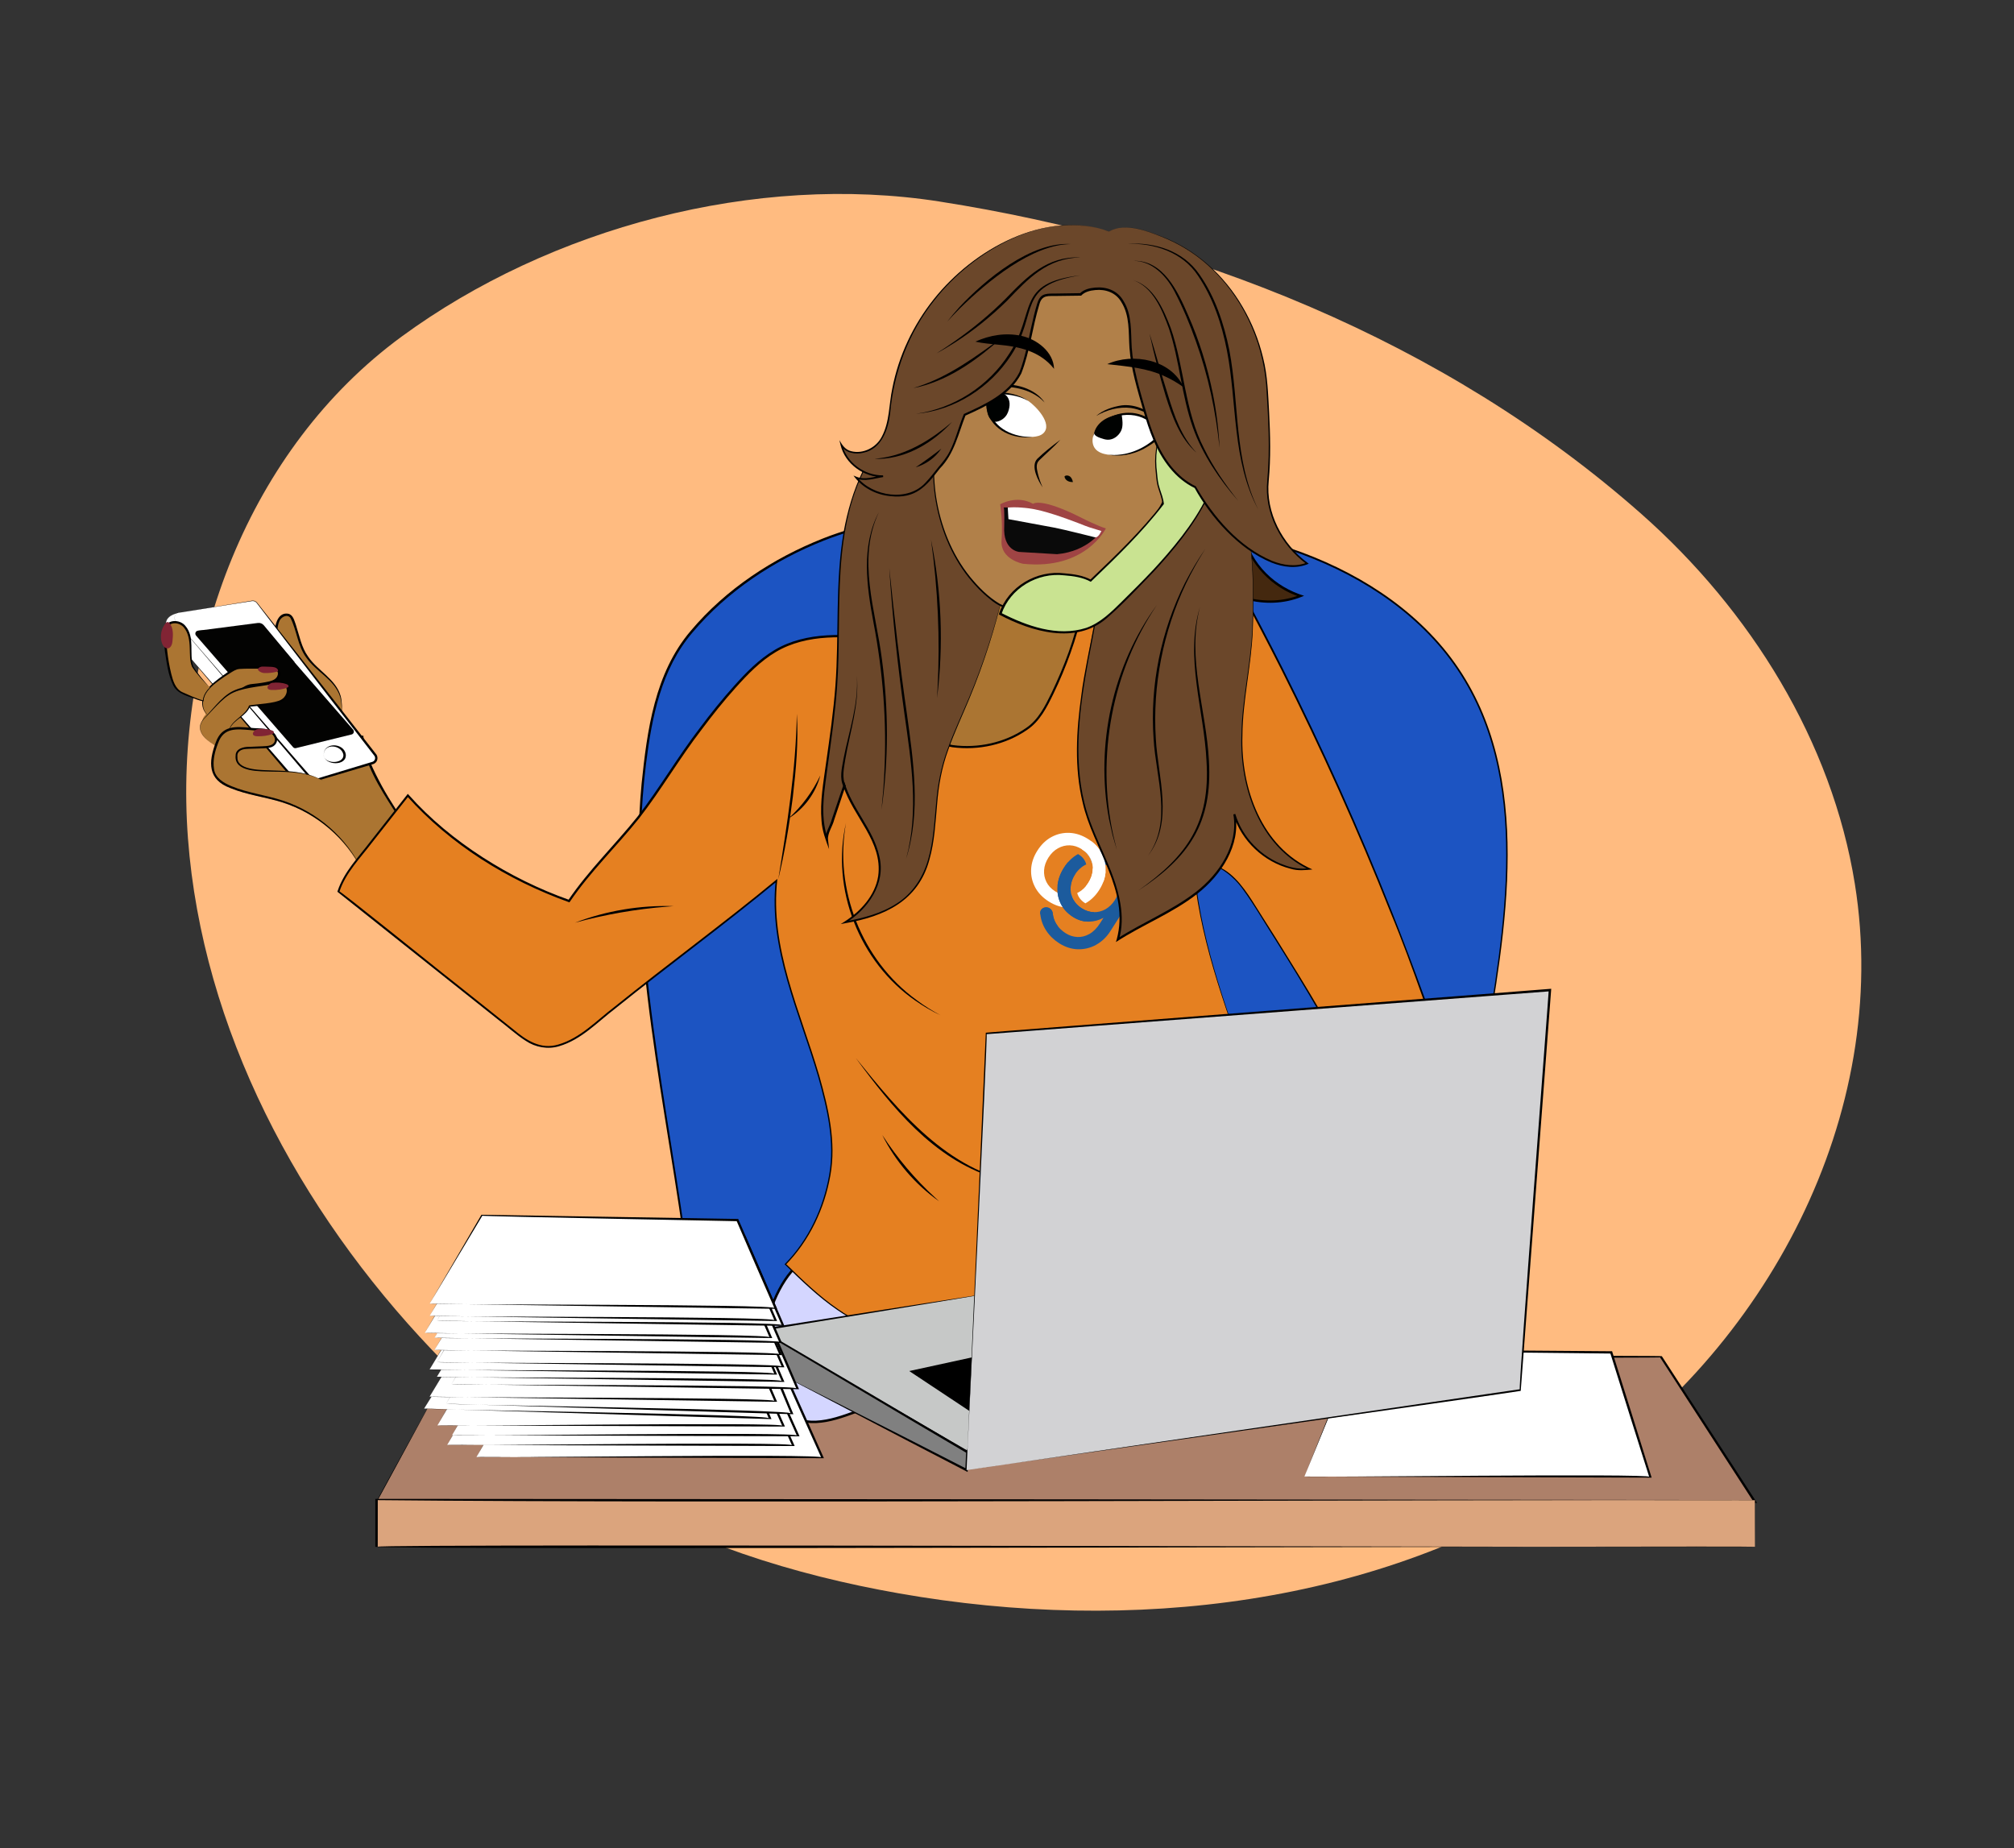 <?xml version="1.0" encoding="UTF-8"?><svg id="Calque_1" xmlns="http://www.w3.org/2000/svg" xmlns:xlink="http://www.w3.org/1999/xlink" viewBox="0 0 827 759"><rect x="0" y="0" width="827" height="759" fill="#333333" stroke="none"/><defs><style>.cls-1{clip-path:url(#clippath);}.cls-2{fill:none;}.cls-2,.cls-3,.cls-4,.cls-5,.cls-6,.cls-7,.cls-8,.cls-9,.cls-10,.cls-11,.cls-12,.cls-13,.cls-14,.cls-15,.cls-16,.cls-17,.cls-18,.cls-19,.cls-20,.cls-21,.cls-22,.cls-23,.cls-24,.cls-25{stroke-width:0px;}.cls-26{clip-path:url(#clippath-1);}.cls-27{fill:#d4d6ff;stroke:#000;stroke-miterlimit:10;}.cls-4{fill:gray;}.cls-5{fill:#0a0a0a;}.cls-6{fill:#1c54c2;}.cls-7{fill:#1c5b9d;}.cls-8{fill:#44280f;}.cls-9{fill:#d2d2d4;}.cls-10{fill:#c9e391;}.cls-11{fill:#ad8069;}.cls-12{fill:#c6c8c7;}.cls-13{fill:#dba47d;}.cls-14{fill:#ab7532;}.cls-15{fill:#b18049;}.cls-16{fill:#9f4444;}.cls-17{fill:#812434;}.cls-18{fill:#ff8080;}.cls-19{fill:#6b472a;}.cls-20{fill:#fff;}.cls-21{fill:#e58021;}.cls-22{fill:#ffbb80;}.cls-23{fill:#030302;}.cls-24{fill:#050600;}.cls-25{fill:#000201;}</style><clipPath id="clippath"><path class="cls-2" d="m444.19,363.12c3.6,2.3,9.08.17,12.23-4.76,3.15-4.93,2.78-10.79-.82-13.09-3.6-2.3-9.08-.17-12.23,4.76"/></clipPath><clipPath id="clippath-1"><ellipse class="cls-2" cx="438.22" cy="367.5" rx="13.55" ry="13.11" transform="translate(-107.39 538.98) rotate(-57.43)"/></clipPath></defs><path class="cls-22" d="m385.9,82.77c-75.8-11.86-160.03,10.79-220.97,55.44-62.7,45.94-93.65,127.66-87.75,206.03,5.9,78.36,45.42,152.61,100.25,210.14,20.19,21.19,42.58,40.47,67.53,55.73,37.86,23.15,80.9,36.58,124.36,44.22,95.03,16.7,197.1,5.02,276.44-47.28,79.34-52.3,131.13-149.09,115.89-244.08-9.39-58.51-42.84-112.31-87.66-151.92-81.16-71.73-185.32-112.19-288.09-128.27Z"/><path class="cls-6" d="m594.87,623.67c2.5-63.17,5.02-126.48,14.36-189.01,3.97-26.6,9.19-53.15,9.65-80.05.46-26.9-4.19-54.62-18.52-77.38-16.57-26.32-44.76-43.71-74.44-53-29.68-9.29-61.1-11.29-92.18-12.65-26.94-1.18-54.34-1.87-80.42,5-20.45,5.39-39.65,15.43-55.75,29.14-8.61,7.33-16.42,15.82-21.71,25.82-5.32,10.06-7.91,21.34-9.71,32.58-16.81,104.83,31.09,211.13,19.48,316.67l309.25,2.88Z"/><path class="cls-3" d="m594.87,623.67c2.54-66.69,5.15-133.62,15.74-199.62,8.92-52.98,18.21-115.74-20.26-159.6-18.43-20.95-44.12-34.29-70.75-41.67-26.85-7.43-54.79-9.36-82.53-10.61-33.1-1.51-67.4-2.56-98.72,9.79-20.54,8.13-39.69,20.79-53.97,37.74-12.93,15.11-16.71,34.83-19.12,54.02-4.4,35.93-1.77,72.31,3.04,108.06,8.79,65.95,24.89,132.15,17.64,199.05-2.05-.68,309.39,2.94,308.93,2.85h0Zm0,0c-.31-.35-310.04-1.91-309.56-2.91,7.17-66.85-8.98-132.96-17.83-198.87-4.45-33.09-7.14-66.64-4.03-99.97,2.25-21.87,5.37-45.52,20.16-62.84,14.4-17.13,33.69-29.8,54.4-38,31.44-12.38,65.96-11.31,99.1-9.76,27.75,1.28,55.79,3.24,82.69,10.72,26.76,7.44,52.56,20.89,71.06,41.96,38.57,44.03,29.27,107.01,20.26,160.13-10.67,65.98-13.54,132.85-16.25,199.54h0Z"/><polygon class="cls-11" points="187.06 557.14 154.62 616.68 720.62 616.68 682.02 557.14 187.06 557.14"/><path class="cls-3" d="m187.06,557.14l-32.34,59.6c-.66-.47,566-.37,565.9-.53,0,0-.4.74-.4.74l-38.56-59.57c2.22.54-495.17-.41-494.59-.24h0Zm0,0c.12.17,495.4-.81,495.33-.24,0,0,38.63,59.52,38.63,59.52l.48.74h-.89s-566.16-.39-566.18-.37c-.07-.14,32.64-59.5,32.62-59.65h0Z"/><rect class="cls-13" x="154.62" y="616" width="566" height="19.16"/><path class="cls-3" d="m720.62,635.16c-.49-.49-567.01,1.43-566.49,0,0,0-.01-19.16-.01-19.16v-.5c141.33.05,425.23.28,566.53.47,0,.03-.03,19.16-.03,19.2h0Zm0,0s-.08-19.31,0-19.13c-140.05-.32-427.92,1.38-565.5-.03,0,0-.01,19.16-.01,19.16-3.38-1.39,566.41.46,565.51,0h0Z"/><polygon class="cls-20" points="535.62 606.34 677.62 606.34 661.62 555.34 556.62 554.34 535.62 606.34"/><path class="cls-3" d="m535.62,606.34c-.09.42,143.96-1.39,141.59.13-4.05-12.7-12.06-38.27-16.04-50.99,0,0,.44.33.44.33.08-.04-105.98-.98-104.75-1.37,0,0-21.25,51.9-21.25,51.9h0Zm0,0c.07-.17,20.75-52.11,20.82-52.27,0-.06,105.13.85,105.19.8,0,0,.34,0,.34,0l.1.33c3.99,12.7,12.03,38.29,15.96,51.01,0,0,.18.56.18.56h-.59s-142-.43-142-.43h0Z"/><path class="cls-14" d="m159.06,341.78c-.49-1.37-1.48-3.52-2.16-4.8-10.14-18.9-27.23-33.07-44.88-45.25-1.84-1.27-3.69-2.52-5.63-3.64-5.74-3.31-12.86-7.17-19.39-6.02-1.55.27-2.92,1.44-3.44,2.93-.53,1.53-.19,3.22.23,4.79.26.99.4,2.63.72,3.6-1.88,1.72-2.04,4.75-1.05,7.11.99,2.36,3.34,4.25,5.18,6.02-1.17,3.36-1.92,7.07-1.07,10.52.76,3.08,3.76,5.04,6.67,6.31,6.88,2.99,14.49,3.81,21.63,6.08,14.19,4.51,26.36,15.01,32.91,28.38,3.03-2.61,6.31-5.51,8.48-8.88.8-1.25,1.59-2.53,1.95-3.97.36-1.44.33-1.77-.16-3.17Z"/><path class="cls-14" d="m155.33,352.5l12.96-11.32s-18.47-23.91-19.5-38.65h-27.63"/><path class="cls-3" d="m155.33,352.5c4.22-3.89,8.47-7.75,12.75-11.56l-.04.44c-2.24-2.89-4.38-5.85-6.39-8.9-5.85-9.18-12-18.86-13.28-29.91,0,0,.43.4.43.4-8.12-.05-19.62-.22-27.63-.43,7.96-.27,19.54-.32,27.63-.43,0,0,.4,0,.4,0l.03.41c.75,7.19,4.16,13.85,7.53,20.16,3.5,6.36,7.53,12.45,11.79,18.32,0,0,.18.25.18.25l-.23.19c-4.36,3.73-8.75,7.42-13.17,11.08h0Z"/><path class="cls-14" d="m140.49,292.99l-27.13-34.32c.21-1.62.5-3.52,1.51-4.81s3.04-1.93,4.31-.9c.56.46.88,1.15,1.15,1.82,1.83,4.59,2.48,9.68,5.05,13.91,3.04,5.01,8.38,8.18,12.04,12.76,2.99,3.74,2.78,6.76,3.07,11.55Z"/><path class="cls-3" d="m140.49,292.99c-9.03-11.25-18.48-22.61-27.5-34.03,0,0-.12-.16-.12-.16l.03-.2c.2-2.98,1.62-7.21,5.41-6.59,2.11.45,2.53,2.85,3.17,4.54,1.48,4.52,2.29,9.27,5.03,13.06,3.83,5.76,11.43,9.22,13.4,16.29.58,2.34.49,4.73.59,7.08h0Zm0,0c-.22-2.35-.23-4.75-.87-7.01-2.31-6.96-9.69-10.03-13.8-15.88-3.63-4.81-3.88-11.17-6.56-16.37-1.38-1.81-4.13-.26-4.67,1.65-.4,1.03-.58,2.18-.74,3.34l-.1-.36c9.06,11.47,17.69,22.99,26.75,34.62h0Z"/><path class="cls-20" d="m69.73,260.42s-5.48-6.84,3.7-8.81l55.16,69.04s-2.74,4.11-9.58-2.74l-49.28-57.49Z"/><path class="cls-3" d="m69.73,260.42c-3.2-4.38-1.51-7.78,3.69-8.85.03-.07,13.89,17.21,13.91,17.2,12.94,15.95,28.92,35.58,41.63,51.57,0,0,.23.3.23.3-1.33,2.04-4.01,1.99-5.93,1.03-1.76-.85-3.22-2.12-4.6-3.47-8.19-9.6-16.29-19.28-24.44-28.92-6.08-7.21-18.38-21.69-24.5-28.86h0Zm0,0c6.16,7.16,18.58,21.51,24.78,28.63,8.28,9.53,16.61,19.01,24.84,28.57,1.16,1.11,2.72,2.48,4.31,3.21,1.45.71,3.49.88,4.54-.45,0,0,.02.57.02.57-12.77-15.89-28.43-35.87-41.11-51.99.04.01-13.82-17.42-13.67-17.32-5.12,1.02-6.9,4.35-3.71,8.77h0Z"/><path class="cls-20" d="m72.18,255.05l55.53,64.57c.54.63,1.4.88,2.2.64l23.13-6.94c1.41-.42,1.96-2.14,1.05-3.3l-48.61-62.48c-.47-.61-1.23-.91-1.99-.78l-30.05,4.86c-1.62.26-2.33,2.2-1.26,3.44Z"/><path class="cls-3" d="m72.18,255.05c15.64,18.14,36.65,42.27,52.32,60.24,0,0,2.38,2.73,2.38,2.73.58.56,1.37,2.01,2.48,1.89.68-.07,2.6-.76,3.38-.97,2.23-.67,8.12-2.46,10.41-3.15,1.81-.56,7.81-2.35,9.55-2.89,1.29-.26,1.79-1.81.85-2.78-8.88-11.42-26.64-34.47-35.44-45.95,0,0-8.83-11.51-8.83-11.51l-2.21-2.88-1.1-1.44c-.39-.47-.68-1.02-1.19-1.28-.9-.55-2.37.03-3.49.12,0,0-3.58.56-3.58.56l-14.33,2.28-7.16,1.14c-.84.19-2.8.29-3.53.72-1.07.62-1.33,2.23-.49,3.15h0Zm0,0c-.85-.91-.59-2.54.48-3.16.52-.33,1.16-.33,1.75-.45l1.79-.29,7.16-1.18,14.31-2.35,3.58-.59,1.79-.3c.57-.14,1.28-.17,1.83.16.59.3.9.88,1.28,1.32l1.12,1.42c6.97,8.84,22.06,27.99,29.18,37.03l17.87,22.86c1.01,1.06.9,3.05-.39,3.89-.5.42-1.28.48-1.84.7,0,0-1.74.52-1.74.52l-6.95,2.07c-2.33.7-8.18,2.43-10.43,3.1,0,0-1.74.52-1.74.52-.59.16-1.21.43-1.86.47-.73.03-1.46-.28-1.95-.82l-1.19-1.39-2.35-2.76c-15.4-18.14-36.15-42.61-51.73-60.75h0Z"/><path class="cls-23" d="m80.5,260.99l39.86,45.85c.29.33.73.47,1.15.37l22.89-5.62c.86-.21,1.19-1.29.6-1.97l-31.76-36.52-3.27-3.76-1.49-1.71c-.26-.3-.65-.45-1.03-.39-3.27.51-19.84,1.42-26.13,1.75-.98.05-1.46,1.24-.81,2Z"/><path class="cls-23" d="m81.31,258.99l24.59-3.18c.92-.12,1.83.24,2.43.95l12.74,15.28"/><path class="cls-20" d="m132.92,309.9c0,.84.39,1.7,1.11,2.24.5.38,1.12.59,1.75.74.99.24,2.03.34,3.03.13s1.93-.76,2.39-1.58c.47-.84.39-1.87-.06-2.71-1.9-3.55-8.2-3.29-8.21,1.18Z"/><path class="cls-3" d="m132.92,309.9c-.1,4,8.59,4.03,8.06-.09-.78-3.97-7.93-4.8-8.06.09h0Zm0,0c-.03-5.21,8.22-4.96,9.05-.24.71,5.15-8.98,4.74-9.05.24h0Z"/><path class="cls-14" d="m85.76,293.9c-2.52-1.51-3.14-5.09-2.1-7.83,1.04-2.75,3.34-4.8,5.67-6.59,2.13-1.63,4.37-3.14,6.68-4.5,1.2-.71,2.7-.81,4.09-.82,3.48-.03,6.95-.06,10.43-.09,1.33-.01,2.87.08,3.67,1.14.83,1.11.35,2.79-.68,3.72s-2.44,1.26-3.8,1.52c-2.13.41-4.28.69-6.45.86-4.9.38-8,6.7-9.73,11.3-2.55.58-5.16,1.19-7.78,1.27Z"/><path class="cls-3" d="m85.76,293.9c-2.84-1.63-3.34-5.63-2.08-8.46,1.28-2.94,3.85-5.02,6.32-6.92,2.57-1.73,5.07-4.17,8.21-4.69,2.79-.26,6.59-.12,9.39-.21,1.42.04,3.32-.16,4.75.08,1.94.2,3.32,2.1,2.53,4-.56,1.7-2.32,2.59-3.92,2.96-3.01.81-6.19.73-9.18,1.4-1.39.48-2.57,1.48-3.58,2.61-2.03,2.34-3.35,5.24-4.54,8.13-2.61.53-5.24,1.1-7.92,1.11h0Zm0,0c2.63-.17,5.19-.82,7.74-1.46l-.14.12c1.8-4.82,4.56-11.41,10.54-11.72,2.29-.22,4.63-.55,6.84-1.07,1.44-.36,2.83-1.07,3.24-2.39.53-1.39-.37-2.55-1.8-2.71-1.22-.2-3.29-.06-4.57-.09-2.7.07-6.66-.09-9.28.12-1.56.13-2.76,1.04-4.04,1.82-1.32.81-2.61,1.67-3.86,2.57-2.49,1.8-5,3.76-6.34,6.53-1.33,2.68-.98,6.52,1.68,8.27h0Z"/><path class="cls-14" d="m87.23,305.4c-1.38-.95-2.79-1.92-3.8-3.26s-1.59-3.12-1.08-4.72c.33-1.04,1.08-1.89,1.81-2.71,1.36-1.52,2.74-3.02,4.13-4.51,2.16-2.31,4.41-4.63,7.23-6.05,2.18-1.1,4.61-1.62,7.01-2.09,3.11-.61,6.23-1.16,9.36-1.65,1.95-.3,4.26-.47,5.58,1.01,1.47,1.64.65,4.45-1.1,5.8s-4.07,1.64-6.26,1.88c-2.56.28-5.12.56-7.67.84-1.29,3.79-6.51,5.51-8.14,9.17-.56,1.25-.68,2.65-1.01,3.97s-.97,2.69-2.18,3.34-3.59-.82-3.89-1.01Z"/><path class="cls-3" d="m87.23,305.4c-4.26-2.59-7.38-6.74-2.94-10.94,0,0,3.02-3.39,3.02-3.39,2.01-2.25,4.03-4.55,6.59-6.29,4.51-3.15,12.31-3.6,17.53-4.76,2.16-.41,5.33-.73,6.75,1.54,1.36,2.26-.04,5.27-2.17,6.45-1.4.82-2.97,1.14-4.49,1.32l-9.04.86.22-.17c-1.58,4.1-6.45,5.28-8.31,9.1-.85,1.86-.71,4.08-1.81,5.9-1.33,2.4-3.44,1.57-5.34.39h0Zm0,0c1.9,1.14,3.97,1.98,5.28-.43,1.07-1.8.9-3.99,1.74-5.92,1.7-3.81,6.56-5.28,7.96-9.21,0,0,.05-.15.05-.15l.17-.02c2.89-.54,10.69-.81,13.13-2.42,1.72-.97,2.87-3.4,1.81-5.18-1.29-1.8-3.75-1.41-5.79-1.11-5.11,1.08-12.93,1.44-17.36,4.3-2.52,1.6-4.6,3.83-6.68,6.01l-3.12,3.3c-4.47,4.08-1.35,8.23,2.82,10.83h0Z"/><path class="cls-14" d="m86.16,282.32s-4.11-4.11-6.84-8.21c-1.38-2.08-.84-7.91-1.15-10.39-.3-2.48-.95-5.08-2.76-6.8-1.81-1.72-5.08-2.08-6.67-.15-1.04,1.27-1.08,3.06-1.02,4.7.21,5.21.95,10.4,2.2,15.46.74,3,1.95,6.3,4.76,7.58,1.18.54,7.44,3.18,8.73,3.28,0,0,0-2.74,2.74-5.48Z"/><path class="cls-3" d="m86.16,282.32c-2.65-2.62-5.28-5.37-7.31-8.52-.99-2.42-.81-5.12-.93-7.67-.08-2.97-.5-6.28-2.5-8.57-1.38-1.56-4.02-2.23-5.79-.99-1.83,1.45-1.41,3.97-1.35,6.16.08,1.56.21,3.11.39,4.66.35,3.1.89,6.18,1.62,9.21.71,2.86,1.67,6.17,4.47,7.58,2.81,1.23,5.73,2.65,8.67,3.45,0,0-.17.16-.17.16.2-2.15,1.37-4.02,2.9-5.48h0Zm0,0c-1.42,1.53-2.55,3.55-2.59,5.66-.88-.1-1.68-.38-2.48-.64-3.57-1.45-8.21-2.19-10.01-6.01-2.08-4.31-2.64-9.14-3.35-13.82-.24-3.22-.97-6.31-.16-9.57,1.09-3.74,6.32-3.66,8.51-.97,4.1,4.68,1.51,11.23,3.24,16.62,1.89,3.18,4.37,5.98,6.84,8.74h0Z"/><path class="cls-14" d="m148.79,357.43c-6.55-13.37-18.72-23.87-32.91-28.38-7.15-2.27-14.76-3.09-21.63-6.08-2.91-1.26-5.91-3.23-6.67-6.31-.85-3.45-.11-7.17,1.07-10.52,1.63-4.66,3.5-6.33,6.9-6.96,1.38-.26,2.79-.16,4.19-.07,2.33.15,4.66.31,6.99.46,1.66.11,3.39.24,4.8,1.13,1.4.89,2.31,2.79,1.54,4.26-.82,1.54-2.87,1.8-4.61,1.86-2.09.08-4.18.16-6.26.25-1.09.04-2.2.09-3.2.53-.99.44-1.85,1.37-1.87,2.46-.03,2.09,0,3.74,2.98,4.96,1.94.79,3.99,1.23,6.08,1.36,4.61.3,9.25.15,13.86.59s9.25,1.51,13.14,4.02"/><path class="cls-3" d="m148.79,357.43c-6.64-13.15-18.72-23.44-32.73-27.91-6.99-2.22-14.44-3.03-21.38-5.87-9.44-3.46-9.16-10.63-6.06-18.86,2.54-7.01,8.16-6.51,14.4-5.92,3.5.46,8.55-.42,10.42,3.42,1.07,2.14-.46,4.33-2.65,4.7-1.65.37-3.93.3-5.6.4-1.56.11-3.96-.01-5.43.36-.83.21-1.57.68-1.99,1.37-.44.71-.29,1.68-.26,2.48.57,4.9,10.48,4.55,14.27,4.77,3.69.13,7.4.23,11.06.85,3.64.62,7.25,1.75,10.35,3.79-6.38-3.98-14.13-4.08-21.42-4.15-4.69-.18-15.71.41-15.01-6.6-.04-2.88,3.37-3.64,5.63-3.58,1.38-.06,4.15-.19,5.53-.24,1.63-.09,3.72-.09,4.67-1.54.42-.65.39-1.5.04-2.24-1.71-3.34-6.48-2.39-9.67-2.85-5.77-.45-11.1-1.22-13.41,5.37-1.31,3.35-2.25,7.01-1.68,10.54.45,3.71,3.97,5.8,7.17,7.11,6.76,2.83,14.21,3.63,21.27,5.99,14.11,4.65,26.12,15.24,32.49,28.63h0Z"/><path class="cls-27" d="m319.72,578.12c4.02,4.38,9.86,6,15.4,5.75s10.91-2.19,16.2-4.1c2.84-1.03,5.67-2.06,8.51-3.09,2.34-.85,4.78-1.76,6.56-3.69,3-3.24,3.44-8.43,3.69-13.14,1.18-21.92-12.09-52.78-36-44.43-17.91,6.25-28.44,47.37-14.36,62.7Z"/><path class="cls-14" d="m364.56,263.9s36.96,6.67,38.33-37.73l41.07,3.51-2.74,43.8-10.95,58.86h-53.25l-13.83-41.07,1.37-27.38Z"/><path class="cls-3" d="m364.56,263.9c25.12,2.66,37.6-14.2,38.04-37.74,0,0,0-.31,0-.31l.3.03,41.07,3.43.36.03-.02.36s-2.66,43.83-2.66,43.86c-2.96,16.47-7.9,42.22-11,58.85,0,0-.06.34-.06.34h-.35c-.24-.05-53.25-.07-53.47-.11,0,0-.07-.21-.07-.21l-6.87-20.55-6.82-20.57c-.06-.04,1.55-27.37,1.52-27.43h0Zm0,0s-1.22,27.61-1.22,27.33c0,0,7.01,20.5,7.01,20.5l6.96,20.52c-1.66-.48,53.31-.2,52.95-.32,0,0-.41.34-.41.34,3.02-16.74,7.81-42.35,10.91-58.87.02.27,2.79-43.8,2.82-43.74,0,0,.34.39.34.39l-41.06-3.59.31-.28c-.5,23.79-13.39,40.68-38.62,37.72h0Z"/><path class="cls-21" d="m531.73,521.26c-1.62-53.65-32.77-102.18-40.43-155.3-.59-4.09-.23-9.5,3.72-10.67,1.56-.46,3.25-.03,4.75.59,6.78,2.83,11.2,9.32,15.12,15.54,15.79,25.04,31.63,49.68,44.2,76.48,11.91-.37,25.82-1.19,37.27-4.46-21.83-65.96-49.18-130.09-81.68-191.49-2.65-5.01-5.44-10.13-9.8-13.75-9.03-7.5-22.31-6.66-33.68-3.76-13.93,3.55-15.26,7.74-27.08,15.91-2.16,12.45-9.55,31.13-16,42-6.45,10.87-23.75,15.82-36.28,14.17-2.65-.35-5.21-1.13-7.72-2.04-4.62-1.67-9.17-3.83-12.67-7.27-8.73-8.55-10.03-22.75-9.56-34.95-14.04-1.32-28.97-2.49-41.52,3.95-6.53,3.35-11.91,8.54-16.88,13.94-13.41,14.57-24.46,31.11-35.46,47.58-9.49,14.21-24.86,28.08-34.35,42.29-24.18-8.5-49.25-24.1-66.19-43.34-5.63,7.16-11.26,14.32-16.89,21.47-4.48,5.69-9.33,11-11.57,17.89,24.06,19.15,48.11,38.31,72.17,57.46,3.08,2.45,6.29,4.97,10.11,5.95,8.51,2.17,16.75-3.78,23.52-9.38,24.56-20.29,49.47-38.12,74.03-58.41-2.02,18,2.82,36.03,8.5,53.23,5.68,17.2,12.31,34.33,14.04,52.36,1.73,18.03-6.07,39.05-18.85,51.89,8.77,8.55,17.7,17.23,28.56,22.91,3.16,1.65,6.45,3.04,9.58,4.75,52.16,28.62,120.99,6.61,171.05-25.54Z"/><path class="cls-3" d="m531.73,521.26c-.78-24.13-7.57-47.52-15.39-70.2-9.71-28.37-21.31-56.49-25.38-86.41-.56-4.4.96-10.74,6.65-9.65,7.55,1.83,12.49,8.6,16.51,14.78,0,0,9.65,15.24,9.65,15.24,12.47,20.01,26.19,41.95,35.31,62.6,12.48-.43,25.12-1.1,37.2-4.47-7.98-21.02-16.03-46.25-25.22-68.26-13.48-33.95-28.52-67.28-44.91-99.93-2.78-5.42-5.5-10.86-8.35-16.25-2.52-4.62-5.8-11.66-9-15.8-9.47-13.16-27.93-11.31-41.63-6.9-8.96,2.53-15.28,9.61-22.81,14.67,0,0,.17-.27.17-.27-1.1,6.03-2.88,11.89-4.92,17.63-2.05,5.75-4.39,11.39-7.06,16.88-2.67,5.47-5.53,11.25-10.73,14.74-8.83,6.17-20.12,8.59-30.74,7.18-4.55-.8-8.89-2.45-13.04-4.48-14.92-7.01-17.32-25.43-16.64-40.14,0,0,.42.48.42.48-7.38-.69-14.79-1.32-22.17-.87-7.34.43-14.71,2.1-21.04,5.87-6.34,3.75-11.55,9.13-16.48,14.63-4.95,5.51-9.58,11.31-14.02,17.25-9.08,11.79-16.54,24.66-25.66,36.43-9.28,11.58-20.07,21.95-28.42,34.23,0,0-.2.3-.2.3l-.34-.12c-25.07-9.04-48.51-23.56-66.36-43.49,0,0,.66-.02.66-.02l-15.08,19.15c-4.85,6.39-10.77,12.33-13.33,20.07-2.27-2.53,44.75,35.46,43.79,34.56,4.45,3.48,23.56,18.82,27.45,21.88,5.43,4.58,11.33,8.57,18.71,6.33,9.03-2.65,15.69-9.91,23.02-15.47,22.08-17.77,45.02-34.47,66.86-52.53-3.31,28.19,9.5,54.5,17.22,80.91,3.73,13.2,7.04,27.14,4.54,40.88-2.4,13.6-8.56,26.71-18.28,36.62,0,0,0-.36,0-.36,6.81,6.64,13.66,13.31,21.51,18.68,5.82,4.16,12.58,6.71,18.8,10.18,54.8,27.41,120.16,3.96,168.7-26.55h0Zm0,0c-48.61,30.7-113.85,54.25-168.89,26.92-6.26-3.47-13-6-18.87-10.17-7.92-5.37-14.8-12.06-21.61-18.69l-.18-.18.18-.18c9.62-9.82,15.73-22.87,18.1-36.35,2.47-13.66-.84-27.49-4.55-40.63-7.68-26.18-20.39-52.37-17.38-80.36,0,0,.52.28.52.28-21.65,17.91-44.35,34.47-66.22,52.09-7.42,5.64-14.05,12.92-23.27,15.63-4.61,1.38-9.75.45-13.71-2.24-3.68-2.3-7.71-6-11.16-8.58,0,0-21.98-17.48-21.98-17.48l-43.95-34.97-.22-.18.09-.27c2.6-7.89,8.55-13.88,13.45-20.34,0,0,15.06-19.17,15.06-19.17l.32-.41.34.39c8.81,9.94,19.2,18.42,30.34,25.63,11.17,7.19,23.16,13.13,35.68,17.56l-.54.18c8.37-12.34,19.16-22.73,28.44-34.32,9.05-11.71,16.56-24.66,25.61-36.43,4.44-5.96,9.11-11.77,14.08-17.31,4.95-5.52,10.22-10.97,16.72-14.81,6.5-3.86,14.04-5.55,21.47-5.98,7.62-.46,15.21.22,22.75.93-.7,14.53,1.37,32.79,16.1,39.74,4.03,1.97,8.33,3.62,12.77,4.4,10.36,1.39,21.5-1,30.09-7,5.12-3.44,7.82-9.04,10.47-14.42,5.2-10.92,9.63-22.38,11.92-34.28,0,0,.03-.17.03-.17l.14-.1c2.5-1.73,4.92-3.56,7.29-5.45,4.67-3.9,9.81-7.58,15.74-9.29,13.98-4.52,32.86-6.26,42.49,7.2,3.23,4.21,6.52,11.21,9.06,15.92,2.85,5.39,5.57,10.84,8.34,16.26,16.38,32.68,31.4,66.04,44.86,100.02,9.05,22.74,17.37,45.76,25.07,68.98-6.15,1.77-12.49,2.75-18.84,3.41-6.31.65-12.65.95-18.98,1.14-10.23-21.83-22.76-42.49-35.57-62.89-3.56-5.49-10.73-17.78-14.89-22.52-2.91-3.41-10.45-9.99-14.99-6.41-2.23,2.03-2.31,5.44-2.13,8.27,4,29.89,15.52,58,25.17,86.39,7.76,22.7,14.51,46.12,15.23,70.25h0Z"/><path class="cls-3" d="m319.57,361.13c3.64-22.5,7.29-45.22,7.62-68.04.74,11.44-.33,22.9-1.64,34.26-1.43,11.35-3.32,22.66-5.99,33.78h0Z"/><path class="cls-3" d="m347.42,337.77c-4.99,27.31,6.37,56.42,28.83,72.8,3.14,2.38,6.49,4.47,9.97,6.33-3.58-1.66-7-3.68-10.25-5.93-23.06-15.83-34.89-45.93-28.54-73.2h0Z"/><path class="cls-3" d="m323.77,336.09c5.52-5.04,9.86-10.93,13.07-17.68-1.85,7.22-6.71,13.79-13.07,17.68h0Z"/><path class="cls-3" d="m470.86,289.5c-.52,17.99,3.75,36.03,12.28,51.87,0,0,1.75,3.15,1.75,3.15l-1.98-3.02c-9.47-15.4-13.9-34.01-12.05-52.01h0Z"/><path class="cls-3" d="m489.72,327.42c2.88,7.49,5.43,15.7,11.96,20.85.89.74,1.88,1.37,2.91,1.94-1.12-.37-2.18-.92-3.19-1.54-7.15-4.65-10.01-13.29-11.68-21.25h0Z"/><path class="cls-3" d="m351.53,434.6c17.69,21.85,37.54,46.16,66.84,51.12-3.58-.38-7.12-1.18-10.58-2.24-24.59-7.82-41.54-28.82-56.27-48.88h0Z"/><path class="cls-3" d="m236.09,378.89c12.86-4.92,26.76-7.24,40.52-6.8-.86.08-1.72.15-2.57.2-12.83.99-25.53,3.24-37.95,6.6h0Z"/><path class="cls-3" d="m362.28,466.07c6.14,9.44,13.41,18.11,21.71,25.72.56.5,1.12,1.01,1.66,1.53-9.86-6.96-18-16.44-23.37-27.25h0Z"/><polygon class="cls-12" points="414.68 529.76 312.02 546.19 397.23 596.25 414.68 529.76"/><path class="cls-3" d="m414.68,529.76c-25.57,4.25-77.03,12.68-102.6,16.84,0,0,.15-.78.15-.78,23.83,13.88,61.16,35.93,85.17,50.13,0,0-.49.2-.49.2,4.37-16.56,13.31-49.86,17.78-66.4h0Zm0,0c-4.24,16.6-12.8,49.99-17.13,66.57,0,0-.11.43-.11.43l-.38-.22c-24.18-14.15-61.44-35.83-85.25-49.99,0,0-1.01-.6-1.01-.6,26.2-4.12,77.69-12.16,103.89-16.19h0Z"/><path class="cls-4" d="m307.55,552.59l1.13-5.07c.3-1.34,1.81-2,2.99-1.31l85.55,50.03-.34,7.43-86.2-44.41c-2.44-1.26-3.72-4-3.13-6.68Z"/><path class="cls-3" d="m307.55,552.59l.72-3.3.36-1.65c.17-1.15,1.4-1.98,2.53-1.66.96.35,3.45,1.97,4.42,2.48,25.28,14.71,56.59,32.57,81.89,47.35,0,0,.26.15.26.15v.3s-.36,7.43-.36,7.43l-.04.76-.67-.35c-11.63-6.01-34.93-18.15-46.51-24.25-9.29-4.87-28.66-14.99-37.79-19.7-3.22-1.31-5.6-3.86-4.81-7.57h0Zm0,0c-.48,2.14.31,4.51,2,5.9,1.46,1.12,4.1,2.2,5.75,3.12,0,0,11.67,5.97,11.67,5.97,11.65,5.91,35.13,17.82,46.78,23.72,0,0,23.35,11.94,23.35,11.94l-.71.41.33-7.43.24.45c-11.64-6.82-34.95-20.6-46.53-27.5-9.29-5.52-28.67-17.01-37.8-22.35-.49-.26-.95-.63-1.48-.79-1.1-.32-2.33.48-2.5,1.62,0,0-.37,1.65-.37,1.65l-.74,3.3h0Z"/><polygon class="cls-3" points="373.36 563 428.51 550.98 407.84 585.88 373.36 563"/><polygon class="cls-9" points="396.89 603.68 405.1 424.36 636.44 406.56 624.12 570.83 396.89 603.68"/><path class="cls-3" d="m396.89,603.68c.01-.28,7.9-179.35,7.91-179.61.01-.15,231.49-17.88,231.6-18,0,0,.57-.04.57-.04l-.04.57c-.02.29-12.46,164.27-12.48,164.54-.12.26-227.38,32.34-227.56,32.54h0Zm0,0l227.18-33.2c-.76,2.06,12.04-164.43,11.88-163.95,0,0,.53.53.53.53l-231.35,17.61c.61-1.87-8.33,179.43-8.24,179.01h0Z"/><polygon class="cls-20" points="195.62 598.34 337.62 598.34 321.62 562.55 216.62 561.84 195.62 598.34"/><path class="cls-3" d="m195.62,598.34c-.08.52,144.09-1.57,141.59.18-4.04-8.91-12.04-26.86-16.01-35.79,0,0,.42.28.42.28.05-.04-105.82-.74-104.78-1.04,0,0-21.22,36.37-21.22,36.37h0Zm0,0c.07-.13,20.79-36.63,20.85-36.75-.01-.04,105.11.51,105.15.49,0,0,.3,0,.3,0l.12.27c4,8.91,12.05,26.87,15.99,35.8,0,0,.28.64.28.64h-.7s-142-.46-142-.46h0Z"/><polygon class="cls-20" points="183.62 593.34 325.62 593.34 309.62 557.55 204.62 556.84 183.62 593.34"/><path class="cls-3" d="m183.62,593.34c-.08.52,144.09-1.57,141.59.18-4.04-8.91-12.04-26.86-16.01-35.79,0,0,.42.28.42.28.05-.04-105.82-.74-104.78-1.04,0,0-21.22,36.37-21.22,36.37h0Zm0,0c.07-.13,20.79-36.63,20.85-36.75-.01-.04,105.11.51,105.15.49,0,0,.3,0,.3,0l.12.27c4,8.91,12.05,26.87,15.99,35.8,0,0,.28.64.28.64h-.7s-142-.46-142-.46h0Z"/><polygon class="cls-20" points="185.62 589.34 327.62 589.34 311.62 553.55 206.62 552.84 185.62 589.34"/><path class="cls-3" d="m185.62,589.34c-.08.52,144.09-1.57,141.59.18-4.04-8.91-12.04-26.86-16.01-35.79,0,0,.42.28.42.28.05-.04-105.82-.74-104.78-1.04,0,0-21.22,36.37-21.22,36.37h0Zm0,0c.07-.13,20.79-36.63,20.85-36.75-.01-.04,105.11.51,105.15.49,0,0,.3,0,.3,0l.12.27c4,8.91,12.05,26.87,15.99,35.8,0,0,.28.64.28.64h-.7s-142-.46-142-.46h0Z"/><polygon class="cls-20" points="179.62 585.34 321.62 585.34 305.62 549.55 200.62 548.84 179.62 585.34"/><path class="cls-3" d="m179.62,585.34c-.08.52,144.09-1.57,141.59.18-4.04-8.91-12.04-26.86-16.01-35.79,0,0,.42.28.42.28.05-.04-105.82-.74-104.78-1.04,0,0-21.22,36.37-21.22,36.37h0Zm0,0c.07-.13,20.79-36.63,20.85-36.75-.01-.04,105.11.51,105.15.49,0,0,.3,0,.3,0l.12.27c4,8.91,12.05,26.87,15.99,35.8,0,0,.28.64.28.64h-.7s-142-.46-142-.46h0Z"/><polygon class="cls-20" points="174.15 578.41 316.1 582.26 301.08 546.04 196.13 542.5 174.15 578.41"/><path class="cls-3" d="m174.15,578.41c-.1.52,144.08,2.33,141.53,4.02-3.8-9.01-11.31-27.17-15.04-36.21,0,0,.41.29.41.29.06-.04-105.76-3.61-104.71-3.88,0,0-22.19,35.79-22.19,35.79h0Zm0,0c.08-.12,21.77-36.06,21.84-36.17-.01-.04,105.06,3.36,105.1,3.34,0,0,.3,0,.3,0l.12.28c3.75,9.01,11.32,27.19,15.01,36.22,0,0,.27.65.27.65l-.7-.02-141.94-4.3h0Z"/><polygon class="cls-20" points="183.15 576.41 325.1 580.26 310.08 544.04 205.13 540.5 183.15 576.41"/><path class="cls-3" d="m183.15,576.41c-.1.52,144.08,2.33,141.53,4.02-3.8-9.01-11.31-27.17-15.04-36.21,0,0,.41.29.41.29.06-.04-105.76-3.61-104.71-3.88,0,0-22.19,35.79-22.19,35.79h0Zm0,0c.08-.12,21.77-36.06,21.84-36.17-.01-.04,105.06,3.36,105.1,3.34,0,0,.3,0,.3,0l.12.28c3.75,9.01,11.32,27.19,15.01,36.22,0,0,.27.65.27.65l-.7-.02-141.94-4.3h0Z"/><polygon class="cls-20" points="176.41 573.51 318.4 575.17 302.82 539.19 197.84 537.26 176.41 573.51"/><path class="cls-3" d="m176.41,573.51c-.09.52,144.1.11,141.58,1.83-3.94-8.95-11.72-27-15.59-35.98,0,0,.42.28.42.28.06-.04-105.8-1.98-104.76-2.26,0,0-21.64,36.12-21.64,36.12h0Zm0,0c.07-.13,21.21-36.39,21.28-36.51-.01-.04,105.1,1.74,105.14,1.71,0,0,.3,0,.3,0l.12.28c3.89,8.96,11.73,27.01,15.57,35.99,0,0,.28.64.28.64h-.7s-141.98-2.12-141.98-2.12h0Z"/><polygon class="cls-20" points="185.41 568.34 327.4 570 311.82 534.02 206.84 532.09 185.41 568.34"/><path class="cls-3" d="m185.41,568.34c-.09.52,144.1.11,141.58,1.83-3.94-8.95-11.72-27-15.59-35.98,0,0,.42.28.42.28.06-.04-105.8-1.98-104.76-2.26,0,0-21.64,36.12-21.64,36.12h0Zm0,0c.07-.13,21.21-36.39,21.28-36.51-.01-.04,105.1,1.74,105.14,1.71,0,0,.3,0,.3,0l.12.28c3.89,8.96,11.73,27.01,15.57,35.99,0,0,.28.64.28.64h-.7s-141.98-2.12-141.98-2.12h0Z"/><polygon class="cls-20" points="179.41 565.34 321.4 567 305.82 531.02 200.84 529.09 179.41 565.34"/><path class="cls-3" d="m179.41,565.34c-.09.52,144.1.11,141.58,1.83-3.94-8.95-11.72-27-15.59-35.98,0,0,.42.28.42.28.06-.04-105.8-1.98-104.76-2.26,0,0-21.64,36.12-21.64,36.12h0Zm0,0c.07-.13,21.21-36.39,21.28-36.51-.01-.04,105.1,1.74,105.14,1.71,0,0,.3,0,.3,0l.12.28c3.89,8.96,11.73,27.01,15.57,35.99,0,0,.28.64.28.64h-.7s-141.98-2.12-141.98-2.12h0Z"/><polygon class="cls-20" points="176.41 562.34 318.4 564 302.82 528.02 197.84 526.09 176.41 562.34"/><path class="cls-3" d="m176.41,562.34c-.09.52,144.1.11,141.58,1.83-3.94-8.95-11.72-27-15.59-35.98,0,0,.42.28.42.28.06-.04-105.8-1.98-104.76-2.26,0,0-21.64,36.12-21.64,36.12h0Zm0,0c.07-.13,21.21-36.39,21.28-36.51-.01-.04,105.1,1.74,105.14,1.71,0,0,.3,0,.3,0l.12.28c3.89,8.96,11.73,27.01,15.57,35.99,0,0,.28.64.28.64h-.7s-141.98-2.12-141.98-2.12h0Z"/><polygon class="cls-20" points="179.41 559.34 321.4 561 305.82 525.02 200.84 523.09 179.41 559.34"/><path class="cls-3" d="m179.41,559.34c-.09.52,144.1.11,141.58,1.83-3.94-8.95-11.72-27-15.59-35.98,0,0,.42.28.42.28.06-.04-105.8-1.98-104.76-2.26,0,0-21.64,36.12-21.64,36.12h0Zm0,0c.07-.13,21.21-36.39,21.28-36.51-.01-.04,105.1,1.74,105.14,1.71,0,0,.3,0,.3,0l.12.28c3.89,8.96,11.73,27.01,15.57,35.99,0,0,.28.64.28.64h-.7s-141.98-2.12-141.98-2.12h0Z"/><polygon class="cls-20" points="178.41 554.34 320.4 556 304.82 520.02 199.84 518.09 178.41 554.34"/><path class="cls-3" d="m178.41,554.34c-.09.52,144.1.11,141.58,1.83-3.94-8.95-11.72-27-15.59-35.98,0,0,.42.28.42.28.06-.04-105.8-1.98-104.76-2.26,0,0-21.64,36.12-21.64,36.12h0Zm0,0c.07-.13,21.21-36.39,21.28-36.51-.01-.04,105.1,1.74,105.14,1.71,0,0,.3,0,.3,0l.12.28c3.89,8.96,11.73,27.01,15.57,35.99,0,0,.28.64.28.64h-.7s-141.98-2.12-141.98-2.12h0Z"/><polygon class="cls-20" points="178.41 549.34 320.4 551 304.82 515.02 199.84 513.09 178.41 549.34"/><path class="cls-3" d="m178.41,549.34c-.09.52,144.1.11,141.58,1.83-3.94-8.95-11.72-27-15.59-35.98,0,0,.42.28.42.28.06-.04-105.8-1.98-104.76-2.26,0,0-21.64,36.12-21.64,36.12h0Zm0,0c.07-.13,21.21-36.39,21.28-36.51-.01-.04,105.1,1.74,105.14,1.71,0,0,.3,0,.3,0l.12.28c3.89,8.96,11.73,27.01,15.57,35.99,0,0,.28.64.28.64h-.7s-141.98-2.12-141.98-2.12h0Z"/><polygon class="cls-20" points="174.41 547.34 316.4 549 300.82 513.02 195.84 511.09 174.41 547.34"/><path class="cls-3" d="m174.41,547.34c-.09.52,144.1.11,141.58,1.83-3.94-8.95-11.72-27-15.59-35.98,0,0,.42.28.42.28.06-.04-105.8-1.98-104.76-2.26,0,0-21.64,36.12-21.64,36.12h0Zm0,0c.07-.13,21.21-36.39,21.28-36.51-.01-.04,105.1,1.74,105.14,1.71,0,0,.3,0,.3,0l.12.28c3.89,8.96,11.73,27.01,15.57,35.99,0,0,.28.64.28.64h-.7s-141.98-2.12-141.98-2.12h0Z"/><polygon class="cls-20" points="179.41 542.34 321.4 544 305.82 508.02 200.84 506.09 179.41 542.34"/><path class="cls-3" d="m179.41,542.34c-.09.52,144.1.11,141.58,1.83-3.94-8.95-11.72-27-15.59-35.98,0,0,.42.28.42.28.06-.04-105.8-1.98-104.76-2.26,0,0-21.64,36.12-21.64,36.12h0Zm0,0c.07-.13,21.21-36.39,21.28-36.51-.01-.04,105.1,1.74,105.14,1.71,0,0,.3,0,.3,0l.12.28c3.89,8.96,11.73,27.01,15.57,35.99,0,0,.28.64.28.64h-.7s-141.98-2.12-141.98-2.12h0Z"/><polygon class="cls-20" points="176.41 540.34 318.4 542 302.82 506.02 197.84 504.09 176.41 540.34"/><path class="cls-3" d="m176.41,540.34c-.09.52,144.1.11,141.58,1.83-3.94-8.95-11.72-27-15.59-35.98,0,0,.42.28.42.28.06-.04-105.8-1.98-104.76-2.26,0,0-21.64,36.12-21.64,36.12h0Zm0,0c.07-.13,21.21-36.39,21.28-36.51-.01-.04,105.1,1.74,105.14,1.71,0,0,.3,0,.3,0l.12.28c3.89,8.96,11.73,27.01,15.57,35.99,0,0,.28.64.28.64h-.7s-141.98-2.12-141.98-2.12h0Z"/><polygon class="cls-20" points="176.41 535.34 318.4 537 302.82 501.02 197.84 499.09 176.41 535.34"/><path class="cls-3" d="m176.41,535.34c-.09.52,144.1.11,141.58,1.83-3.94-8.95-11.72-27-15.59-35.98,0,0,.42.28.42.28.06-.04-105.8-1.98-104.76-2.26,0,0-21.64,36.12-21.64,36.12h0Zm0,0c.07-.13,21.21-36.39,21.28-36.51-.01-.04,105.1,1.74,105.14,1.71,0,0,.3,0,.3,0l.12.28c3.89,8.96,11.73,27.01,15.57,35.99,0,0,.28.64.28.64h-.7s-141.98-2.12-141.98-2.12h0Z"/><path class="cls-19" d="m414.57,220.29c.78,6.86-.51,13.91-2.05,20.74-3.61,16.02-8.65,31.72-15.01,46.78-4.29,10.15-9.22,20.16-11.4,31.02-2.91,14.53-.97,30.71-8.61,43.16-6.75,11.01-18.95,14.64-30.56,16.78,6.19-3.87,12.29-10.3,13.88-17.93,1.45-6.95-1.12-13.95-4.41-19.8-3.29-5.85-7.55-11.86-9.68-18.4-1.71,5.09-3.42,10.18-5.14,15.27-.73,2.18-2.36,4.6-2.07,6.85-2.93-7.83-1.91-16.92-.72-25.52,1.82-13.23,3.9-26.46,4.75-39.76,1.23-19.44-.19-38.97,2.68-58.28,2.86-19.31,10.99-39.26,26.18-49.61,5.89-4.01,13.99.98,19.8,4.49,7.19,4.35,12.33,12.02,15.66,20.38s5.67,14.64,6.71,23.82Z"/><path class="cls-3" d="m414.57,220.29c.85,7.65-.76,15.29-2.46,22.71-3.45,14.91-8.12,29.54-13.99,43.68-2.92,7.07-6.2,14-8.74,21.21-2.64,7.19-4,14.74-4.58,22.36-.7,7.6-1.04,15.32-3.16,22.74-4.58,17.07-18.49,23.32-34.64,26.13,0,0-1.78.34-1.78.34l1.54-.98c6.64-4.26,12.58-10.72,13.85-18.72,1.95-14.16-10.25-24.34-14.33-36.96,0,0,.89,0,.89,0-.58,1.77-4.09,12.21-4.63,13.84-.65,2.65-2.76,5.46-2.54,8.07,0,0,.44,4,.44,4-1.38-3.69-2.86-7.7-3.1-11.63-.7-7.99.81-15.96,1.87-23.82,1.5-10.49,3.02-20.97,3.82-31.53,1.6-21.11-.22-42.49,3.43-63.45,3.04-16.76,9.77-34.03,23.39-44.97,0,0,1.6-1.18,1.6-1.18,5-4.2,11.85-1.3,16.8,1.52,9.98,4.96,16.19,13.47,20.02,23.74,2.97,7.36,5.51,14.97,6.3,22.91h0Zm0,0c-.82-7.94-3.38-15.53-6.39-22.88-3.84-10.19-10.09-18.71-20.04-23.58-4.65-2.56-10.79-5.38-15.74-2.07-6.25,4.35-11.28,10.26-15.09,16.82-16.49,28.24-11.37,61.93-13.57,93.2-.76,10.59-2.25,21.1-3.7,31.59-1.29,10.31-3.69,21.15-.07,31.22,0,0-.93.23-.93.23-.24-3.14,1.83-5.59,2.56-8.51.94-2.76,4.16-12.3,5.13-15.16,3.07,10.89,11.95,19.34,14.35,30.52,2.79,11.2-4.74,21.77-13.96,27.39,0,0-.25-.64-.25-.64,7.47-1.38,15.02-3.29,21.4-7.46,6.49-4.09,10.83-10.81,12.87-18.13,2.13-7.33,2.5-15.03,3.22-22.63.61-7.63,2.01-15.24,4.69-22.44,2.57-7.22,5.88-14.14,8.82-21.19,5.92-14.1,10.64-28.71,14.14-43.6,1.73-7.41,3.37-15.03,2.55-22.69h0Z"/><path class="cls-8" d="m475.03,194.71c1.31,14.95,6.75,29.99,17.58,40.38,10.82,10.39,27.56,15.21,41.48,9.6-8.63-2.91-16.63-9.16-20.65-17.33-3.26-6.62-4.32-14.06-6.27-21.17-1.95-7.11-5.14-14.37-11.25-18.5-6.11-4.14-16.95.78-20.88,7.02Z"/><path class="cls-3" d="m475.03,194.71c1.47,14.75,6.93,29.71,17.8,40.08,10.63,10.09,27.12,15.07,41.06,9.45,0,0,.03.93.03.93-11.66-3.82-20.98-13.46-23.83-25.46-3.15-11.13-4.14-24.61-14.37-31.83-6.71-4.11-16.66.88-20.7,6.84h0Zm0,0c4.03-6.18,13.99-11.36,20.98-7.25,10.43,7.16,11.75,20.78,14.93,32,3.02,12.36,12.53,21.52,24.56,25.2,0,0-1.23.49-1.23.49-14.32,5.69-31.19.65-41.95-9.82-10.89-10.59-16.14-25.74-17.28-40.62h0Z"/><path class="cls-3" d="m469.97,171.85c.16-.36.5-.52.87-.45,1.78.84,3.98.93,5.93.16-1.65,1.07-4.54,1.31-6.12.77.12.01.18,0,.25-.13l-.94-.35h0Z"/><path class="cls-18" d="m442.5,225.41s-15.21,5.48-24.03,1.23c0,0,3.42-6.86,14.29-3.1,0,0,6.13.32,9.73,1.87Z"/><g id="Calque_6"><path class="cls-2" d="m441.59,370.69c.68.86,1.53,1.61,2.54,2.26,1.59,1.02,3.24,1.55,4.94,1.6.02,0,.04,0,.06,0-1.71-.06-3.43-.6-5.02-1.62-.96-.6-1.81-1.36-2.52-2.24Z"/><path class="cls-2" d="m448.42,354.24c-.16-.59-.38-1.16-.65-1.71-.76-1.52-1.93-2.79-3.53-3.81-1.6-1.02-3.24-1.55-4.94-1.6-1.7-.05-3.32.35-4.85,1.21-1.54.85-2.85,2.12-3.92,3.81-1.08,1.69-1.68,3.4-1.79,5.14-.12,1.74.2,3.37.96,4.89.76,1.52,1.93,2.79,3.53,3.81,1.6,1.02,3.24,1.55,4.94,1.6.6.02,1.21-.02,1.8-.12-.28-1.04-.39-2.12-.31-3.2.12-1.74.71-3.45,1.79-5.14.72-1.13,1.55-2.07,2.48-2.83"/><path class="cls-20" d="m448.72,356.74c0,.23-.01.45-.03.68-.14,1.75-.75,3.46-1.83,5.15-1.08,1.69-2.37,2.95-3.89,3.8-.21.12-.43.23-.64.33.44,1.65,1.52,3.07,3.14,4.1.07.05.15.09.22.14,2.23-1.23,4.12-3.06,5.68-5.49,1.57-2.46,2.44-4.97,2.6-7.52-.07-.04-.13-.09-.19-.13-1.6-1.02-3.34-1.38-5.06-1.06Z"/><path class="cls-20" d="m440.6,369.15c-.27-.55-.55-1.1-.71-1.68-.57.1-1.15.13-1.73.11-1.7-.05-3.34-.58-4.94-1.6-1.6-1.02-2.77-2.29-3.53-3.81-.76-1.52-1.08-3.15-.96-4.89.12-1.74.72-3.45,1.79-5.14,1.08-1.69,2.39-2.96,3.92-3.81,1.54-.85,3.16-1.26,4.85-1.21,1.7.05,3.34.58,4.94,1.6,1.6,1.02,2.77,2.29,3.53,3.81.27.55.49,1.12.65,1.71,1.78-.3,3.65-.08,5.45.75-.23-1.61-.73-3.17-1.49-4.6-1.21-2.3-3.04-4.24-5.49-5.81-2.49-1.59-5.03-2.44-7.63-2.57-2.6-.13-5.06.42-7.37,1.64-2.31,1.22-4.27,3.09-5.88,5.61-1.59,2.49-2.45,5.03-2.59,7.65-.14,2.61.4,5.07,1.61,7.38,1.21,2.3,3.05,4.25,5.54,5.84s5.03,2.44,7.63,2.57c1.66.08,2.97.07,4.51-.4-.52-.44-1-1-1.4-1.51-.39-.48-.43-1.1-.71-1.65Z"/><path class="cls-2" d="m444.75,361.2c1.28-2,1.74-4.17,1.31-6.12h0s-.02-.07-.03-.11c-.23.1-.45.22-.67.34-.51.28-.99.61-1.45.98-.98.79-1.82,1.73-2.49,2.79-1.23,1.93-1.83,3.96-1.84,5.9.12-.02.24-.05.36-.07,1.88-.44,3.54-1.72,4.8-3.7Z"/><path class="cls-2" d="m442.66,350.71c-1.7-1.02-3.54-1.31-5.35-.83-1.86.49-3.52,1.76-4.68,3.58-1.25,1.96-1.71,4.1-1.29,6.01.37,1.66,1.37,3.1,2.91,4.17.24-2.51,1.13-4.97,2.68-7.4,1.57-2.46,3.48-4.3,5.73-5.52Z"/><path class="cls-7" d="m443.92,356.28c.45-.37.94-.7,1.45-.98.22-.12.45-.24.67-.34-.4-1.68-1.48-3.1-3.13-4.1h-.02s-.02-.03-.02-.03c-.07-.04-.13-.08-.2-.12-2.25,1.22-4.16,3.06-5.73,5.52-1.55,2.43-2.45,4.9-2.68,7.4.1.07.2.14.31.2,1.62,1.04,3.36,1.42,5.04,1.13,0-1.94.61-3.97,1.84-5.9.67-1.06,1.51-2,2.49-2.79Z"/><path class="cls-7" d="m450.11,387.95c2.34-1.29,4.28-3.15,5.83-5.58l6.35-9.94c1.61-2.52,2.48-5.08,2.62-7.69s-.4-5.07-1.61-7.38c-1.21-2.3-3.04-4.24-5.49-5.81-2.49-1.59-5.03-2.44-7.63-2.57-1.61-.08-3.22.11-4.77.57,1.59,1.3,2.58,2.91,3.04,4.66.58-.1,1.18-.14,1.77-.12,1.43.04,2.83.43,4.19,1.16l.07.04.14.07.22.13.04.02c.09.05.18.11.27.17h.01s.01.01.01.01l.09.06s.07.05.11.07c1.49,1,2.6,2.22,3.33,3.68.76,1.52,1.06,3.15.92,4.9-.08.89-.27,1.76-.57,2.6-.3.9-.71,1.75-1.22,2.55-2.21,3.46-5.42,5.12-8.68,5.01-.02,0-.04,0-.06,0-1.7-.05-3.34-.58-4.94-1.6-1.02-.65-1.87-1.4-2.54-2.26-.77-.95-1.34-2.05-1.67-3.23-1.88.3-3.83,0-5.67-.91.16,1.53.59,3.03,1.26,4.42,1.07,2.22,2.75,4.06,5.06,5.53,2.12,1.35,4.34,2,6.66,1.95,2.01-.04,3.97-.57,5.86-1.56l2.72-4.26,2.99-2.24-2.99,2.24-2.72,4.26-1.45,2.27c-1.27,1.99-2.72,3.45-4.34,4.36-1.62.91-3.27,1.32-4.97,1.23-1.69-.09-3.28-.6-4.75-1.54-1.6-1.02-2.84-2.22-3.72-3.61-.89-1.39-1.41-2.87-1.57-4.44-.04-.7-.35-1.36-.86-1.85-.52-.51-1.17-.75-1.96-.73-.71.02-1.29.28-1.75.76s-.66,1.11-.59,1.89c.24,2.45,1.07,4.8,2.42,6.86,1.35,2.07,3.12,3.81,5.3,5.2,2.52,1.61,5.11,2.44,7.77,2.5,2.62.07,5.21-.57,7.5-1.85Zm9.46-17.25s0,0,0,.01,0,0,0-.01l2.72,1.73-2.72-1.73Zm-5.62,5.71c.22-.13.43-.27.64-.41-.21.14-.42.28-.64.41-.23.14-.46.27-.69.39.23-.13.46-.25.69-.39Z"/><g class="cls-1"><path class="cls-20" d="m430.57,370.12c-2.49-1.59-4.33-3.53-5.54-5.84-1.21-2.31-1.74-4.76-1.61-7.38.14-2.61,1-5.16,2.59-7.65,1.61-2.52,3.57-4.38,5.88-5.61s4.77-1.77,7.37-1.64c2.6.13,5.14.98,7.63,2.57,2.46,1.57,4.29,3.51,5.49,5.81,1.21,2.3,1.74,4.76,1.61,7.38-.14,2.61-1.01,5.18-2.62,7.69-1.59,2.49-3.53,4.34-5.83,5.58-2.25,1.22-4.79,1.79-7.35,1.66-2.6-.13-5.14-.98-7.62-2.57Zm2.65-4.14c1.6,1.02,3.24,1.55,4.94,1.6,1.7.05,3.3-.35,4.82-1.2,1.51-.85,2.81-2.11,3.89-3.8,1.08-1.69,1.69-3.4,1.83-5.15.14-1.74-.16-3.38-.92-4.9s-1.93-2.79-3.53-3.81c-1.6-1.02-3.24-1.55-4.94-1.6-1.7-.05-3.32.35-4.85,1.21-1.54.85-2.85,2.12-3.92,3.81-1.08,1.69-1.67,3.4-1.79,5.14-.12,1.74.2,3.37.96,4.89s1.93,2.79,3.53,3.81h0Z"/></g><g class="cls-26"><path class="cls-7" d="m464.91,364.74c.13-2.61-.4-5.07-1.61-7.38-1.21-2.31-3.04-4.24-5.49-5.81-2.49-1.59-5.03-2.44-7.63-2.57-2.6-.13-5.05.42-7.37,1.65-2.32,1.22-4.28,3.09-5.88,5.61-1.59,2.49-2.49,5.01-2.7,7.57-.21,2.56.21,4.95,1.28,7.17,1.07,2.22,2.75,4.06,5.06,5.53,2.12,1.35,4.34,2,6.66,1.95,2.01-.04,3.97-.56,5.86-1.56l-1.45,2.27c-1.27,1.99-2.72,3.45-4.34,4.36-1.62.91-3.27,1.32-4.97,1.23-1.69-.09-3.28-.6-4.75-1.54-1.6-1.02-2.84-2.22-3.72-3.61-.89-1.39-1.41-2.87-1.57-4.44-.04-.7-.35-1.36-.86-1.85-.52-.51-1.17-.75-1.96-.73-.71.02-1.29.28-1.75.76-.46.48-.66,1.11-.59,1.89.24,2.45,1.07,4.8,2.42,6.86,1.35,2.07,3.12,3.81,5.3,5.2,2.52,1.61,5.11,2.44,7.77,2.5,2.62.07,5.21-.57,7.5-1.85,2.34-1.29,4.28-3.15,5.83-5.58l6.35-9.94c1.61-2.52,2.48-5.08,2.61-7.7Zm-15.83,9.82c-1.7-.05-3.34-.58-4.94-1.6-1.6-1.02-2.77-2.29-3.53-3.81-.77-1.51-1.11-3.21-.99-4.9.12-1.74.7-3.52,1.77-5.2,1.08-1.69-.85-4.3.69-5.16s6.45.16,8.15.21,3.35.58,4.94,1.6,2.77,2.29,3.53,3.81,1.06,3.15.92,4.9-.75,3.46-1.83,5.15c-1.08,1.69-2.37,2.95-3.89,3.8-1.51.85-3.12,1.25-4.82,1.2Z"/></g></g><path class="cls-19" d="m506.34,195.15c3.42,8.58,5.76,17.6,6.95,26.76.74,5.75,1.03,11.55,1.19,17.34.24,9.27.13,18.56-.8,27.78-.85,8.44-2.39,16.8-3.18,25.24-1.16,12.4-.67,25.16,3.51,36.89,4.18,11.73,12.38,22.36,23.65,27.65-1.79.14-3.44.41-5.21.11-11.83-1.96-22.18-11.08-25.6-22.58,2.17,12.43-5.39,24.37-15.32,32.17-9.92,7.8-21.89,12.51-32.53,19.3,2.64-8.61.48-18.02-2.61-26.48-3.09-8.46-7.46-16.43-10.18-25.02-6.03-19-3.65-39.56-.32-59.22,1.63-9.63,3.47-19.23,5.53-28.78,2.81-13.06,6.1-26.25,12.81-37.81,4.56-7.85,11-15.06,19.53-18.17s19.22-3.62,22.58,4.81Z"/><path class="cls-3" d="m506.34,195.15c8.35,20.16,8.93,42.37,8.07,63.88-.6,14.42-4.14,28.57-4.24,43.01-.67,21.5,7.83,45.83,28.75,54.99-2.99.29-6,.62-8.98-.3-10.95-2.76-20.19-11.45-23.48-22.28,0,0,.79-.19.79-.19,2.28,12.88-5.82,25.14-15.61,32.76-10.27,8.05-22.58,12.74-33.42,19.82,0,0,.36-1.17.36-1.17,5.38-19.96-9.81-37.3-14-56.04-3.5-14.47-2.61-29.52-.56-44.12,1.03-8.53,3.68-20.5,5.26-29.05,4.39-22.05,9.72-52.55,30.91-64.59,7.85-4.01,21.84-6.88,26.16,3.26h0Zm0,0c-4.34-10.12-18.28-7.18-26.1-3.16-24.66,14.18-27.97,53.67-33.34,79.06-3.5,19.17-6.29,39.24-1.67,58.44,3.39,14.35,12.44,26.93,14.83,41.65.81,4.88.83,10-.63,14.81l-.67-.51c10.55-6.77,22.36-11.47,32.29-19.15,9.58-7.41,17.57-19.31,15.4-31.87,0,0,.79-.19.79-.19,2.93,9.76,10.82,17.8,20.43,21.11,3.23,1.18,6.51,1.68,9.96,1.14,0,0-.11.62-.11.62-20.38-9.74-28.47-33.76-27.76-55.06.15-14.47,3.75-28.6,4.4-43.02.94-21.49.44-43.69-7.82-63.87h0Z"/><path class="cls-15" d="m409.13,125.13c-13.42,18.09-23.87,39.12-25.58,61.57-1.72,22.46,6.43,46.42,24.38,60.04,10.96,8.32,30.03,2.52,41.44-5.17,11.42-7.68,19.44-19.42,26.16-31.43,5.5-9.83,10.33-20.05,14.43-30.55,4.35-11.13,7.86-23.7,3.44-34.8-4.54-11.38-16.15-18.09-27.22-23.34-16.51-7.84-46.16-11-57.05,3.68Z"/><path class="cls-3" d="m409.13,125.13c-16.59,22.43-28.99,50.37-24.76,78.77,1.82,11.91,6.36,23.55,13.95,32.96,3.48,4.23,7.42,8.27,12.15,11.07.46.22,1.58.73,2.02.94,1.62.55,3.36,1.03,5.05,1.29,11.98,1.29,24.05-3.55,33.66-10.45,9.67-7.3,16.77-17.33,22.8-27.74,6.04-10.48,11.3-21.42,15.72-32.68,3.94-10.14,7.35-21.45,4.2-32.25-3.95-12.93-16.62-20.13-28.12-25.6-15.63-7.18-44.61-11.56-56.66,3.68h0Zm0,0c12-15.35,41.09-11.08,56.79-3.97,11.63,5.45,24.44,12.69,28.48,25.73,3.25,10.91-.12,22.38-4.05,32.65-4.38,11.32-9.6,22.31-15.6,32.86-10.16,18.23-23.83,33.6-45.15,37.92-5.94,1.19-12.43,1.39-18.08-1.11-1.84-.79-3.65-1.99-5.15-3.31-3.19-2.52-6-5.5-8.54-8.66-7.61-9.55-12.11-21.28-13.89-33.29-4.11-28.47,8.46-56.46,25.19-78.83h0Z"/><path class="cls-20" d="m422.2,164.61c-3.46-2.34-7.78-2.94-11.95-3.17-1.28-.07-2.69-.06-3.65.78-.82.72-1.09,1.88-1.15,2.97-.26,4.42,2.29,8.72,5.94,11.21,3.65,2.49,8.26,3.32,12.67,3,1.6-.12,3.31-.44,4.44-1.57,3.81-3.78-3.1-11.06-6.3-13.22Z"/><path class="cls-3" d="m422.2,164.61c-4.12-2.37-9.13-2.9-13.78-2.7-3.1.4-2.69,4.3-2.14,6.57,1.92,7.69,10.37,11.25,17.78,10.92-7.7,1.17-16.66-2.61-18.75-10.67-.71-2.74-.71-7.3,2.98-7.67,4.8-.09,9.94.7,13.91,3.55h0Z"/><path class="cls-25" d="m407.21,162.92c-.77.73-1.25,1.71-1.54,2.72-.57,1.98-.46,4.23.68,5.99.51.79,1.31,1.5,2.26,1.57.36.03.72-.04,1.07-.13,1.57-.43,2.95-1.47,3.76-2.84.37-.62.62-1.3.81-2,.31-1.16.45-2.4.17-3.58-.28-1.18-1.02-2.3-2.13-2.86-1.62-.83-3.84-.05-5.08,1.13Z"/><path class="cls-20" d="m470.29,171.54c-6.23-3.18-14.52-1.6-19.14,3.64-1.09,1.24-2.01,2.69-2.37,4.3-.36,1.61-.12,3.41.89,4.72,1.19,1.54,3.22,2.18,5.14,2.48,5.59.87,11.43-.54,16.15-3.61,1.56-1.01,5.63-3.58,5.68-5.69.06-2.39-4.59-4.94-6.36-5.84Z"/><path class="cls-3" d="m454.82,186.69c7.48.87,14.91-2.2,20.24-7.3.73-.79,1.47-1.75.91-2.82-1.14-2-3.56-3.27-5.55-4.41-7.4-4.09-18.75-1-21.64,7.34,1.52-6.29,8.51-10.03,14.67-10,3.89-.07,7.56,1.56,10.69,3.78,1.51,1.14,3.66,2.94,2.76,5.08-1.61,2.87-4.66,4.43-7.4,6.04-4.48,2.32-9.73,3.27-14.68,2.29h0Z"/><path class="cls-25" d="m460.54,169.97c-2.36.37-4.73.96-6.79,2.17-2.06,1.21-3.8,3.12-4.4,5.43-.3,1.16,1.41,1.91,2.54,2.3.98.34,1.98.68,3.01.7,2.28.05,4.38-1.54,5.41-3.57,1.03-2.03.56-4.78.23-7.03Z"/><path class="cls-3" d="m402.62,163.65c2.97-2.25,6.27-3.99,9.8-5.25,1.23-.38,2.58-.44,3.84-.27,3.72.54,7.34,1.93,10.23,4.37.93.83,1.79,1.74,2.46,2.77-.85-.89-1.76-1.71-2.77-2.39-2.95-2.08-6.51-3.24-10.05-3.76-2.43-.42-4.64.51-6.85,1.43-2.27.92-4.5,1.91-6.65,3.1h0Z"/><path class="cls-3" d="m450.14,170.79c2.91-2.5,6.74-3.74,10.5-4.33,5.21-.58,10.27,1.74,14.2,4.98.97.82,1.91,1.67,2.79,2.58-1.02-.75-2.02-1.51-3.08-2.19-3.05-2.08-6.51-3.76-10.17-4.3-4.85-.64-10.03.82-14.24,3.26h0Z"/><path class="cls-3" d="m412.43,162.08c-2.37-.49-3.62-2.59-4.63-4.51.65.85,1.3,1.7,2.09,2.37.78.66,1.73,1.13,2.66,1.15l-.12.99h0Z"/><path class="cls-3" d="m435.43,180.57c-2.72,3-5.88,5.68-8.75,8.5-1.48,1.49-.93,3.51-.52,5.36.47,1.95,1.13,3.87,1.99,5.73-1.9-2.81-5.06-8.77-2.22-11.75,2.98-2.9,6.19-5.36,9.5-7.84h0Z"/><path class="cls-24" d="m440.56,197.95c-.76.02-1.54-.1-2.2-.48s-1.18-1.05-1.25-1.81c.04-.08.18-.19.26-.23.68-.37,1.56-.16,2.14.35.57.51.92,1.41,1.06,2.17Z"/><path class="cls-16" d="m454.1,216.99s-8.34,17.23-34.02,14.51c0,0-9.41-1.74-8.82-9.58.59-7.85-.57-14.83-.57-14.83,0,0,6.82-4.01,13.51-.2,0,0,2.95-2.9,20.47,6.03,0,0,6.14,3.11,9.43,4.06Z"/><path class="cls-5" d="m452.26,218.04s-5.39,8.34-18.19,9.53l-15.59-.93s-6.7-.57-6.12-10.5c0,0,.18-7.38-.24-7.76l7.55.06,28.8,9.83,3.8-.22Z"/><path class="cls-20" d="m449.74,220.66s-12.94-3.26-16.79-3.99-18.86-3.49-18.86-3.49l-.27-4.74s5.86-.72,13.78,1.31c6.62,1.69,15.33,5.09,18.02,6.17.57.23,1.15.43,1.74.62l4.9,1.51s-1.18,2.73-2.52,2.62Z"/><path class="cls-10" d="m494.47,169.71c4.63,5.21,6.33,12.59,5.67,19.53-.66,6.94-3.46,13.52-6.91,19.58-8.38,14.72-20.55,26.84-32.57,38.77-4.06,4.03-8.28,8.16-13.58,10.31-5.19,2.1-11.01,2.09-16.54,1.22-6.28-.99-14.2-4.02-19.78-7.07,3.05-9.08,12.02-15.85,21.59-16.27,4.51-.2,11.6.41,15.52,2.65,9.77-9.28,21.62-20.81,29.78-31.54-.37-3.57-2.12-6.27-2.49-9.83-.56-5.31-1.1-10.79.4-15.91,2.83-9.68,9.01-13.28,18.93-11.43Z"/><path class="cls-3" d="m494.47,169.71c16.87,21.04-5.92,48.91-20.41,64.7-6.42,6.66-12.69,13.46-19.7,19.52-12.53,10.82-30.71,5.5-43.85-1.45,0,0-.37-.2-.37-.2l.14-.39c3.76-11.05,15.39-17.87,26.85-16.46,3.74.32,7.55.84,10.92,2.65,0,0-.46.06-.46.06,10.46-9.95,20.96-19.99,29.82-31.43,0,0-.06.2-.06.2-.21-2.08-.97-4.07-1.63-6.1-.71-2.03-.91-4.21-1.09-6.33-1.69-13.61,3.39-28.33,19.84-24.78h0Zm0,0c-16.4-3.28-21.13,11.19-19.34,24.73.19,2.12.39,4.2,1.1,6.21.67,2.04,1.48,4.1,1.69,6.32l-.07.09c-8.89,11.59-19.43,21.75-29.94,31.84-3.26-1.83-7.14-2.35-10.84-2.64-11.07-1.33-22.29,5.29-25.86,15.95,0,0-.23-.59-.23-.59,10.55,5.42,23.27,10,35.04,6.22,5.8-2.04,10.28-6.49,14.59-10.75,4.38-4.32,8.74-8.65,12.95-13.13,14.43-15.65,37.36-43.22,20.9-64.24h0Z"/><path class="cls-19" d="m455.35,95.06c-12.53-4.8-26.82-2.58-39.15,2.71-26.52,11.38-46.25,37.28-50.19,65.88-.84,6.13-1.15,12.72-4.84,17.68s-12.44,6.59-15.67,1.32c1.85,7.59,9.3,12.99,17.12,12.91-3.82.57-7.41,1.97-11.01.55,4.64,5.85,12.78,8.28,20.15,7.09s10.47-7.24,15.38-12.86c4.91-5.62,6.14-13.11,9-20,8.45-3.57,20.32-9.76,23.36-18.42,3.04-8.66,4.13-17.88,6.74-26.68.4-1.33.9-2.75,2.07-3.5.95-.61,2.14-.64,3.27-.66,4.06-.06,8.12-.11,12.18-.17,2.77-2.99,10.52-3.01,13.85-.66s5.1,6.39,5.83,10.4.56,8.12.84,12.19c.52,7.56,2.6,14.92,4.67,22.21,1.94,6.82,3.9,13.71,7.22,19.97,3.33,6.26,8.18,11.95,14.58,15.01,5.7,10.34,15.36,21.59,25.48,27.66,6.18,3.71,13.83,6.43,20.5,3.69-10.49-7.7-17.35-20.87-16.07-33.82s.4-25.35-.33-37.76c-1.53-25.87-16.98-51.33-40.8-61.56-7.23-3.11-17.36-7.1-24.18-3.18Z"/><path class="cls-3" d="m455.35,95.06c-26.11-9.17-55.46,7.66-71.46,27.98-10.7,13.32-16.89,29.76-18.38,46.72-.79,6.61-3.52,14.54-10.87,16.11-3.35.91-7.53.14-9.42-3.05,0,0,.59-.25.59-.25.89,3.67,3.2,6.93,6.24,9.16,3.03,2.25,6.79,3.52,10.56,3.48l.05.69c-3.65.55-7.52,2.01-11.19.54,0,0,.41-.56.41-.56,6.44,8.03,21.04,10.34,28.28,2.18,1.85-1.93,3.46-4.11,5.17-6.22,1.76-2.08,3.46-4.08,4.66-6.53,2.45-4.77,3.65-10.1,5.74-15.15l.07-.16.16-.07c8.54-3.86,18.16-8.29,22.6-16.97,1.2-2.92,2.02-6.09,2.8-9.21,1.52-6.28,2.61-12.69,4.49-18.94.25-.79.53-1.6,1.03-2.35,1.47-2.38,4.79-1.81,7.14-1.93,0,0,9.72-.15,9.72-.15l-.36.16c1.66-1.71,4.03-2.24,6.29-2.45,4.65-.44,9.22,1.19,11.62,5.42,3.63,5.74,3.02,12.88,3.43,19.27.61,8.66,3.22,17.03,5.56,25.37,1.21,4.17,2.5,8.32,4.19,12.3,3.32,7.91,8.65,15.47,16.55,19.25,7.25,12.61,17.67,24.84,31.31,30.61,4.5,1.79,9.67,2.59,14.26.73,0,0-.07.59-.07.59-10.57-7.81-17.52-21.06-16.15-34.34,1.23-13.04.38-26.18-.44-39.22-1.55-18.57-10.04-36.67-23.97-49.18-5.56-5-12.04-8.95-19-11.69-6.68-2.62-14.74-5.77-21.61-2.17h0Zm0,0c6.87-3.65,14.95-.53,21.66,2.05,14.09,5.34,25.79,16.01,33.29,29,3.79,6.48,6.62,13.53,8.36,20.83,1.85,7.3,2.05,14.86,2.47,22.34.48,9.35.72,18.76-.16,28.1-1.32,13.05,5.55,26.08,15.95,33.73,0,0,.49.36.49.36-4.89,2.2-10.5,1.47-15.34-.47-13.56-5.57-25.03-18.81-31.51-30.61-8.04-3.88-13.48-11.55-16.87-19.58-1.72-4.03-3.03-8.21-4.25-12.39-2.38-8.39-5.01-16.79-5.65-25.55-.44-6.43.2-13.21-3.33-18.82-2.21-3.88-6.41-5.37-10.72-4.94-2.06.18-4.38.72-5.79,2.29,0,0-.21,0-.21,0l-9.72.13c-3.49.14-6.16-.71-7.27,3.58-2.84,9.28-3.8,19.12-7.39,28.25-4.57,8.94-14.38,13.47-23.09,17.37,0,0,.23-.23.23-.23-2.95,7.45-4.66,15.91-10.56,21.86-5.73,7.46-9.99,12.51-20.33,11.38-5.92-.56-11.67-3.53-15.15-8.46,0,0,1.25.51,1.25.51,3.51,1.39,7.23-.05,10.83-.56,0,0,.05.69.05.69-7.86.1-15.59-5.44-17.43-13.18,0,0-.48-2-.48-2,1.15,2.06,2.43,4,4.9,4.56,4.88,1.22,10.26-1.54,12.5-5.97,3.24-6.04,2.91-13.18,4.31-19.76,2.58-13.43,8.59-26.14,17.12-36.8,16.18-20.3,45.7-37.02,71.83-27.69h0Z"/><path class="cls-17" d="m67.97,255.96c.2-.24.44-.49.75-.53.4-.05.74.26.99.58,1.57,2.03,1.37,4.87,1.1,7.42-.4,3.69-3.4,3.72-4.41.32-.78-2.62-.15-5.69,1.58-7.8Z"/><path class="cls-17" d="m108.47,276.38c1.7.06,3.4-.11,5.05-.51.27-.06.57-.17.65-.43.05-.18-.02-.37-.12-.53-.61-.94-1.91-1.07-3.02-1.11-.85-.03-1.7-.06-2.54-.08-.52-.02-1.05-.03-1.53.15-2.54.96.18,2.47,1.52,2.51Z"/><path class="cls-17" d="m110.61,283.18c.33.12.68.14,1.03.15,2.13.05,4.29-.17,6.27-.96.2-.08.41-.18.51-.37.12-.23.03-.52-.15-.7s-.42-.29-.66-.37c-1.85-.68-3.89-.77-5.83-.54-1.2.14-2.98,2.12-1.17,2.8Z"/><path class="cls-17" d="m104.61,302.18c.33.12.68.14,1.03.15,2.13.05,4.29-.17,6.27-.96.2-.08.41-.18.51-.37.12-.23.03-.52-.15-.7s-.42-.29-.66-.37c-1.85-.68-3.89-.77-5.83-.54-1.2.14-2.98,2.12-1.17,2.8Z"/><path class="cls-3" d="m462.85,100.11c11.3-.75,23,2.88,29.64,12.56,6.47,9.22,10.07,20.13,12.3,31.08,4.15,21.83,1.82,45.12,11.89,65.49-10.81-19.99-8.65-43.63-12.87-65.3-2.1-10.82-5.71-21.65-11.94-30.82-6.35-9.61-17.91-13.34-29.02-13.01h0Z"/><path class="cls-3" d="m465.23,107.11c12.41-.51,18.45,12.63,22.65,22.32,4.54,10.32,7.91,21.15,10.14,32.19,1.47,7.36,2.41,14.83,2.77,22.33-1.52-14.89-4.64-29.62-9.7-43.71-2.47-7.04-5.37-13.98-8.82-20.58-3.37-6.44-9.27-12.65-17.05-12.55h0Z"/><path class="cls-3" d="m465.22,115.04c8.52,2.39,12.57,12.05,15.5,19.62,5.65,16.27,5.71,34.07,13.71,49.53,3.77,7.71,8.71,14.8,14.04,21.52-7.77-8.88-14.59-18.9-18.61-30.09-4.71-13.19-5.46-27.48-9.86-40.72-2.74-7.51-6.54-17.16-14.78-19.87h0Z"/><path class="cls-3" d="m472.03,136.98c2.64,8.46,4.94,17.01,7.62,25.45,2.58,8.39,5.47,16.99,11.66,23.46-6.81-5.93-9.95-14.8-12.61-23.16-2.58-8.49-4.8-17.07-6.67-25.75h0Z"/><path class="cls-3" d="m443.62,113.06c-26.47,4.21-16.99,15.36-28.37,32.73-8.58,13.34-23.27,22.78-39.15,24.13,15.56-2.13,29.91-11.44,38.31-24.67,11.32-17.14,2.38-29.07,29.21-32.19h0Z"/><path class="cls-3" d="m411.53,138.55c-9.84,8.78-20.93,16.98-33.91,20.26-.86.2-1.73.38-2.6.55.84-.28,1.68-.55,2.52-.81,12.59-4.25,23.34-12.27,33.98-20h0Z"/><path class="cls-3" d="m443.71,105.7c-13.63.32-21.37,8.55-30.14,17.75-6.5,6.38-13.6,12.13-21.25,17.07-2.56,1.62-5.15,3.19-7.82,4.62,2.55-1.62,5.09-3.27,7.55-5.03,7.41-5.19,14.42-10.98,20.82-17.37,8.9-9.16,16.94-17.55,30.84-17.04h0Z"/><path class="cls-3" d="m439.77,100.23c-15.99.06-34.48,15.5-45.53,26.31-1.83,1.8-3.58,3.68-5.32,5.57,1.57-2.04,3.25-3.99,4.96-5.91,10.64-11.4,29.5-27.08,45.89-25.97h0Z"/><path class="cls-3" d="m390.9,173.31c-7.6,8.24-18.09,14.67-29.52,15.12-.75,0-1.51,0-2.26-.02,1.29-.13,3.16-.36,4.45-.61,10.33-1.94,19.41-7.77,27.33-14.49h0Z"/><path class="cls-3" d="m386.53,184.23c-2.45,3.66-6.28,6.45-10.52,7.66,3.66-2.49,7.03-4.94,10.52-7.66h0Z"/><path class="cls-3" d="m360.92,210.26c-9.2,19.35-1.29,40.61,1.24,60.6,2.71,20.45,2.76,41.26-.2,61.68.52-5.12.95-10.25,1.17-15.39,1.06-20.55-.56-41.18-4.43-61.38-2.79-14.93-5.23-31.51,2.22-45.51h0Z"/><path class="cls-3" d="m365.15,233.2c2.06,19.94,4.34,39.85,7.21,59.69,2.7,19.68,5.86,40.36-.28,59.73,5.34-19.55,2.08-39.89-.71-59.59-2.76-19.86-4.96-39.82-6.22-59.83h0Z"/><path class="cls-3" d="m346.47,323.24c-1.93-3.7-.73-7.85-.1-11.66,2.19-11.32,6.29-22.48,5.47-34.16,1.08,11.65-2.78,22.95-4.73,34.3-.52,3.6-1.6,7.71.23,11.04,0,0-.87.49-.87.49h0Z"/><path class="cls-3" d="m382.3,221.65c4.36,21.32,5.19,43.44,2.47,65.03,0,0,.22-4.07.22-4.07,1.07-20.34.13-40.78-2.69-60.95h0Z"/><path class="cls-3" d="m467.52,365.62c20.09-14.22,29.48-27.79,27.9-53.1-.99-20.97-8.99-42.45-2.68-63.29-5.5,21.06,2.59,42.11,3.68,63.24,1.47,25.5-8.09,39.53-28.9,53.16h0Z"/><path class="cls-3" d="m471.41,351.38c10.16-14.24,3.18-32.11,2.29-47.96-1.57-21.97,3-44.29,12.84-63.98,2.52-4.88,5.32-9.62,8.43-14.14-2.92,4.65-5.62,9.42-7.99,14.36-9.39,19.75-13.76,41.87-12.37,63.7.85,15.76,7.49,34.17-3.2,48.02h0Z"/><path class="cls-3" d="m475.14,248.29c-18.47,27.32-25.01,62.17-18.08,94.37,0,0,1.56,6.41,1.56,6.41l-1.82-6.35-1.43-6.45c-5.62-30.35,1.47-63.03,19.77-87.97h0Z"/><path class="cls-3" d="m454.69,149.52c10.64-4.83,26.22-1.85,31.34,9.5-2.43-1.72-4.78-3.12-7.25-4.27-7.6-3.67-15.75-4.26-24.1-5.22h0Z"/><path class="cls-3" d="m432.81,151.44c-5.73-7.26-14.33-9.15-23.05-9.91-2.99-.31-6.09-.53-9.27-1.24,5.96-2.68,12.49-3.79,18.99-2.36,6.37,1.42,13.12,6.59,13.34,13.5h0Z"/></svg>